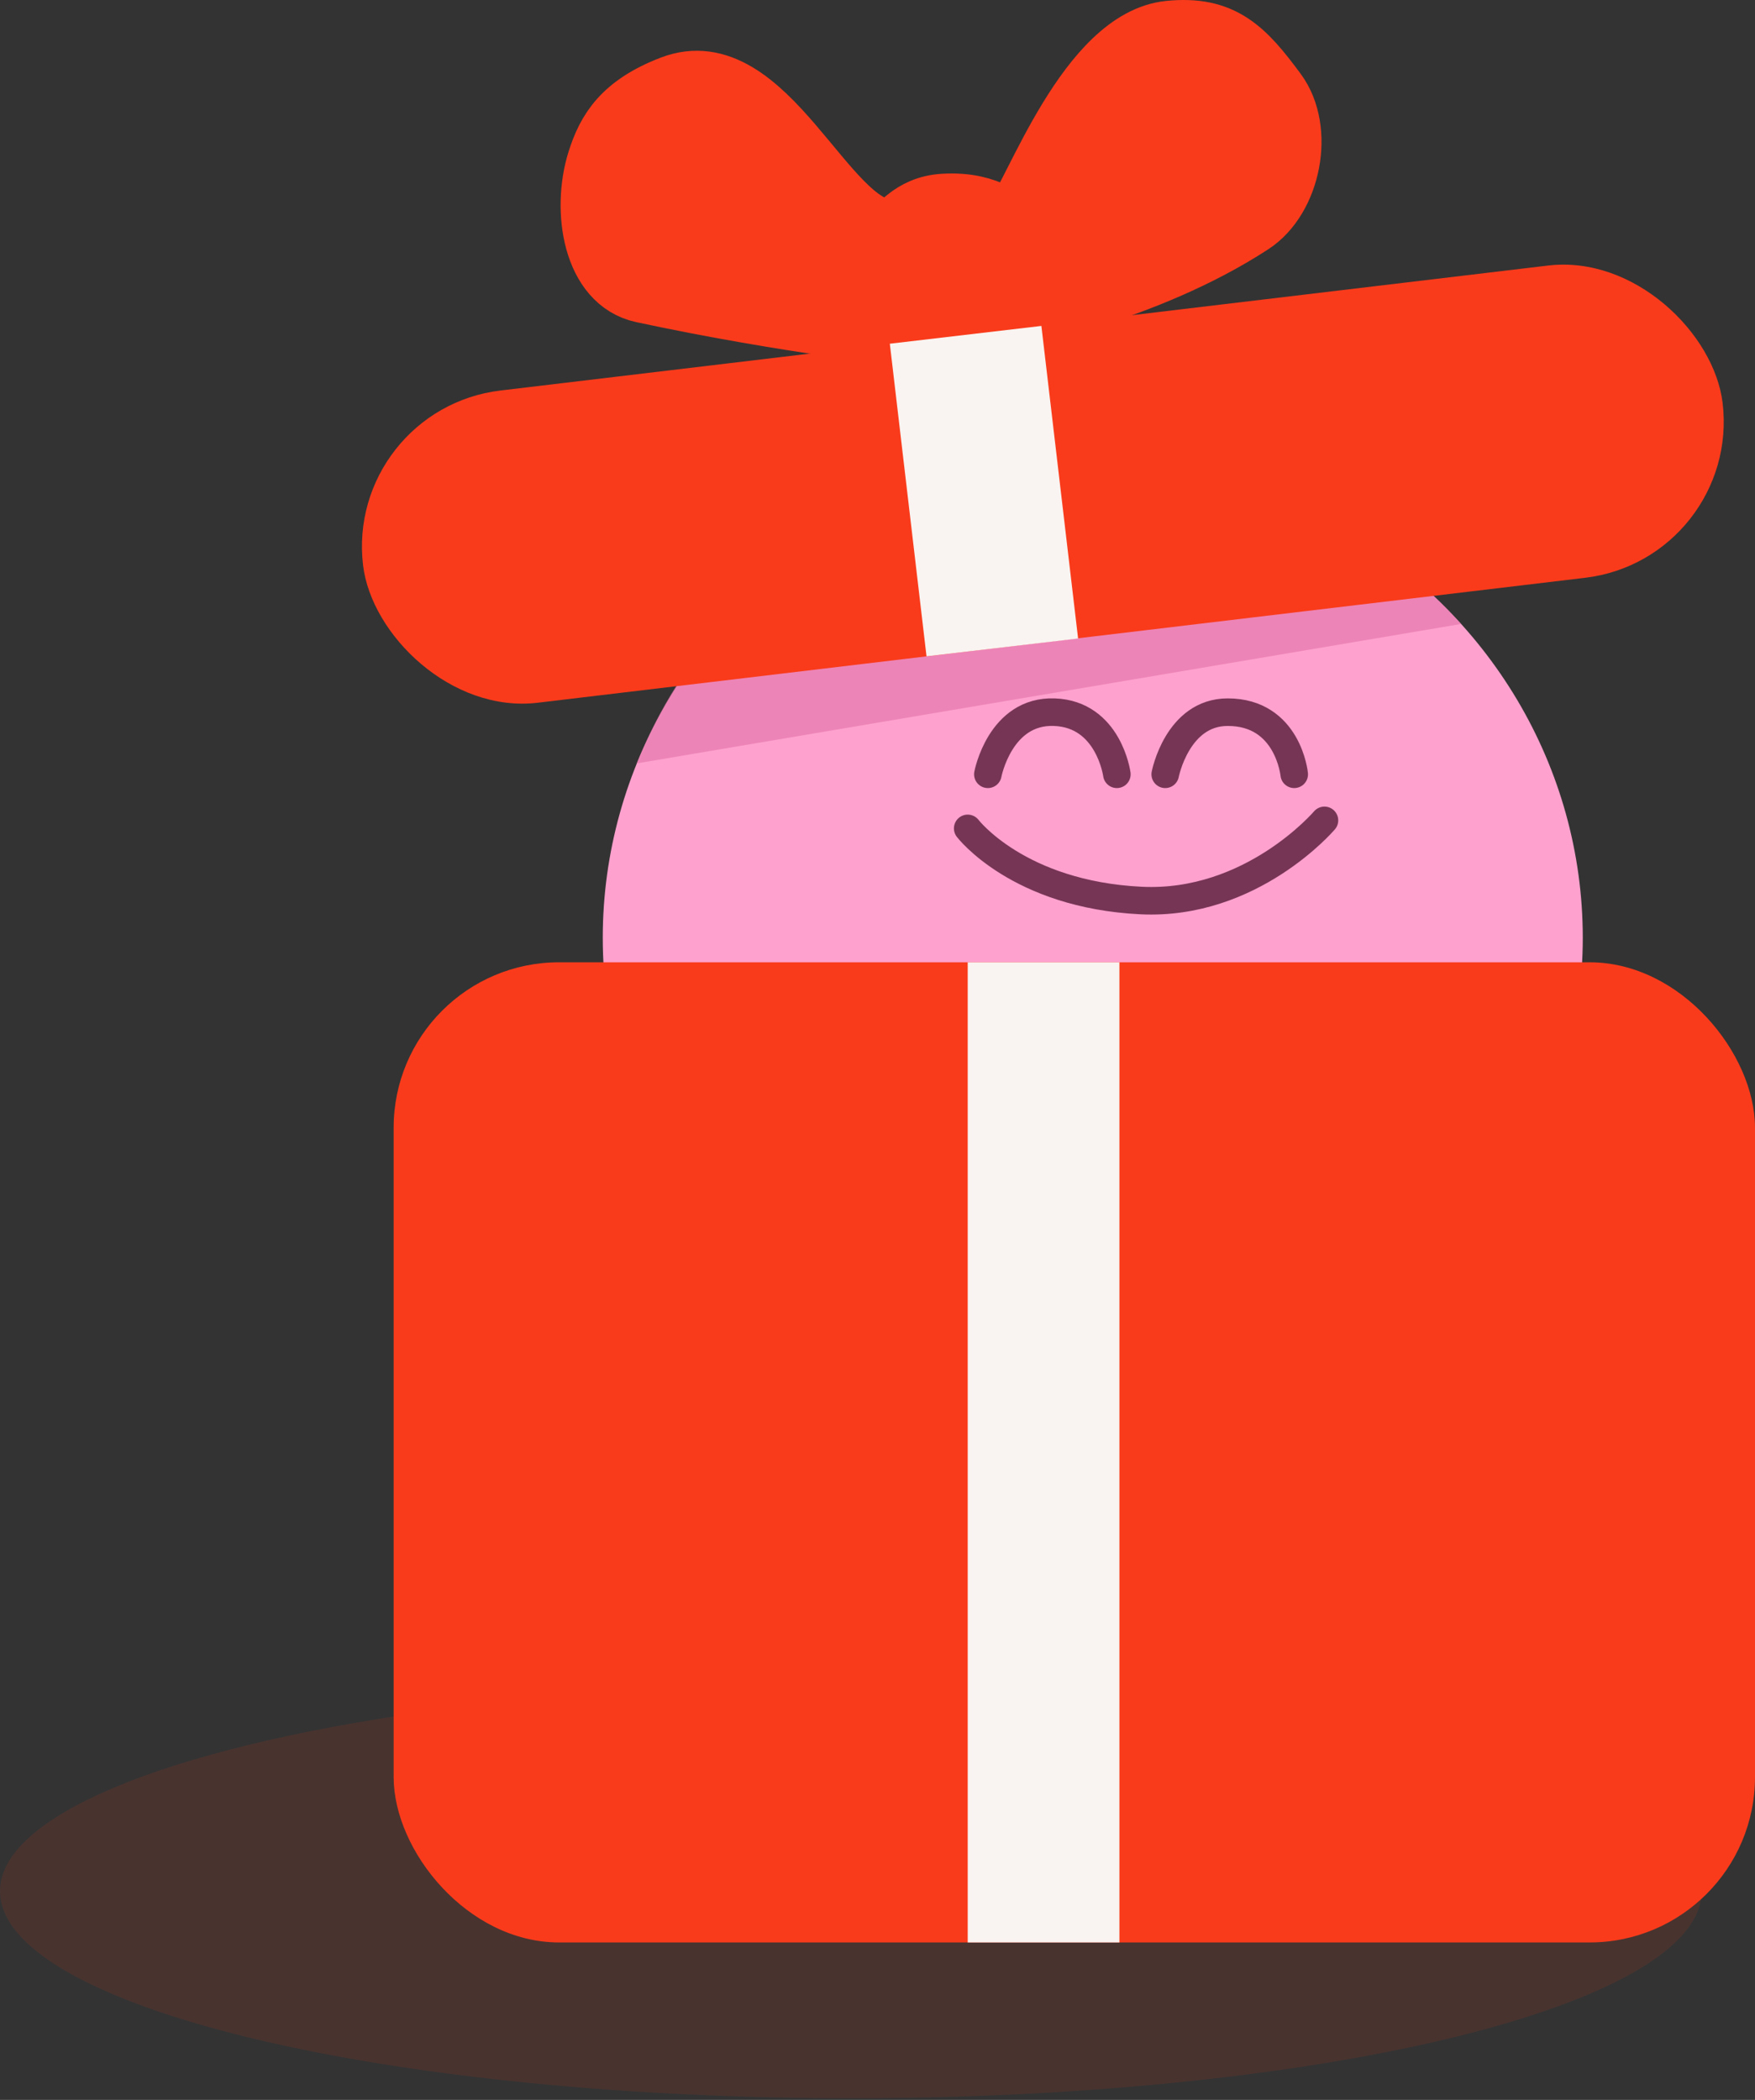 <svg width="382" height="457" viewBox="0 0 382 457" fill="none" xmlns="http://www.w3.org/2000/svg">
<rect x="0" y="0" width="382" height="457" fill="#333333" stroke="none"/>
<path d="M254.482 6.667C236.688 8.468 225.054 42.188 220.471 47.688C219.345 49.039 216.068 43.66 205.38 44.307C197.947 44.756 195.469 49.941 193.893 49.941C179.873 49.941 166.826 10.659 146.142 18.612C135.449 22.723 132.031 28.302 129.925 35.065C126.601 45.738 128.913 61.401 139.837 63.747C171.597 70.567 199.076 73.439 199.076 73.439L220.471 69.156C220.471 69.156 249.302 63.913 272.501 48.812C281.103 43.213 283.999 28.227 277.907 19.964C270.968 10.552 266.111 5.49 254.482 6.667Z" fill="#F93B1B" stroke="#F93B1B" stroke-width="13" stroke-linecap="round"/>
<ellipse cx="185.199" cy="411.581" rx="185.199" ry="45.072" fill="#F93B1B" fill-opacity="0.11"/>
<ellipse cx="237.857" cy="204.069" rx="106.657" ry="103.533" fill="#FEA1CE"/>
<path d="M318.035 135.792L138.586 166.137C140.93 160.362 143.939 154.393 147.266 149.179L311.937 129.585C314.056 131.571 316.091 133.642 318.035 135.792Z" fill="#E476AB" fill-opacity="0.67"/>
<path d="M210.635 180.284C210.635 180.284 221.603 194.675 248.364 195.983C272.463 197.161 288.285 178.539 288.285 178.539M253.628 168.509C253.628 168.509 256.251 154.991 267.228 154.991C280.388 154.99 281.705 168.509 281.705 168.509M243.099 168.509C243.099 168.509 241.344 155.429 229.5 154.991C217.655 154.552 215.022 168.509 215.022 168.509" stroke="#773555" stroke-width="6" stroke-linecap="round"/>
<rect x="85.682" y="209.424" width="296.318" height="213.313" rx="36" fill="#F93B1B"/>
<rect x="74.972" y="89.039" width="298.028" height="68.432" rx="34.216" transform="rotate(-6.802 74.972 89.039)" fill="#F93B1B"/>
<rect x="193.682" y="74.804" width="33.219" height="68.5" transform="rotate(-6.696 193.682 74.804)" fill="#F9F4F1"/>
<rect x="210.635" y="209.424" width="33.023" height="213.313" fill="#F9F4F1"/>
</svg>
